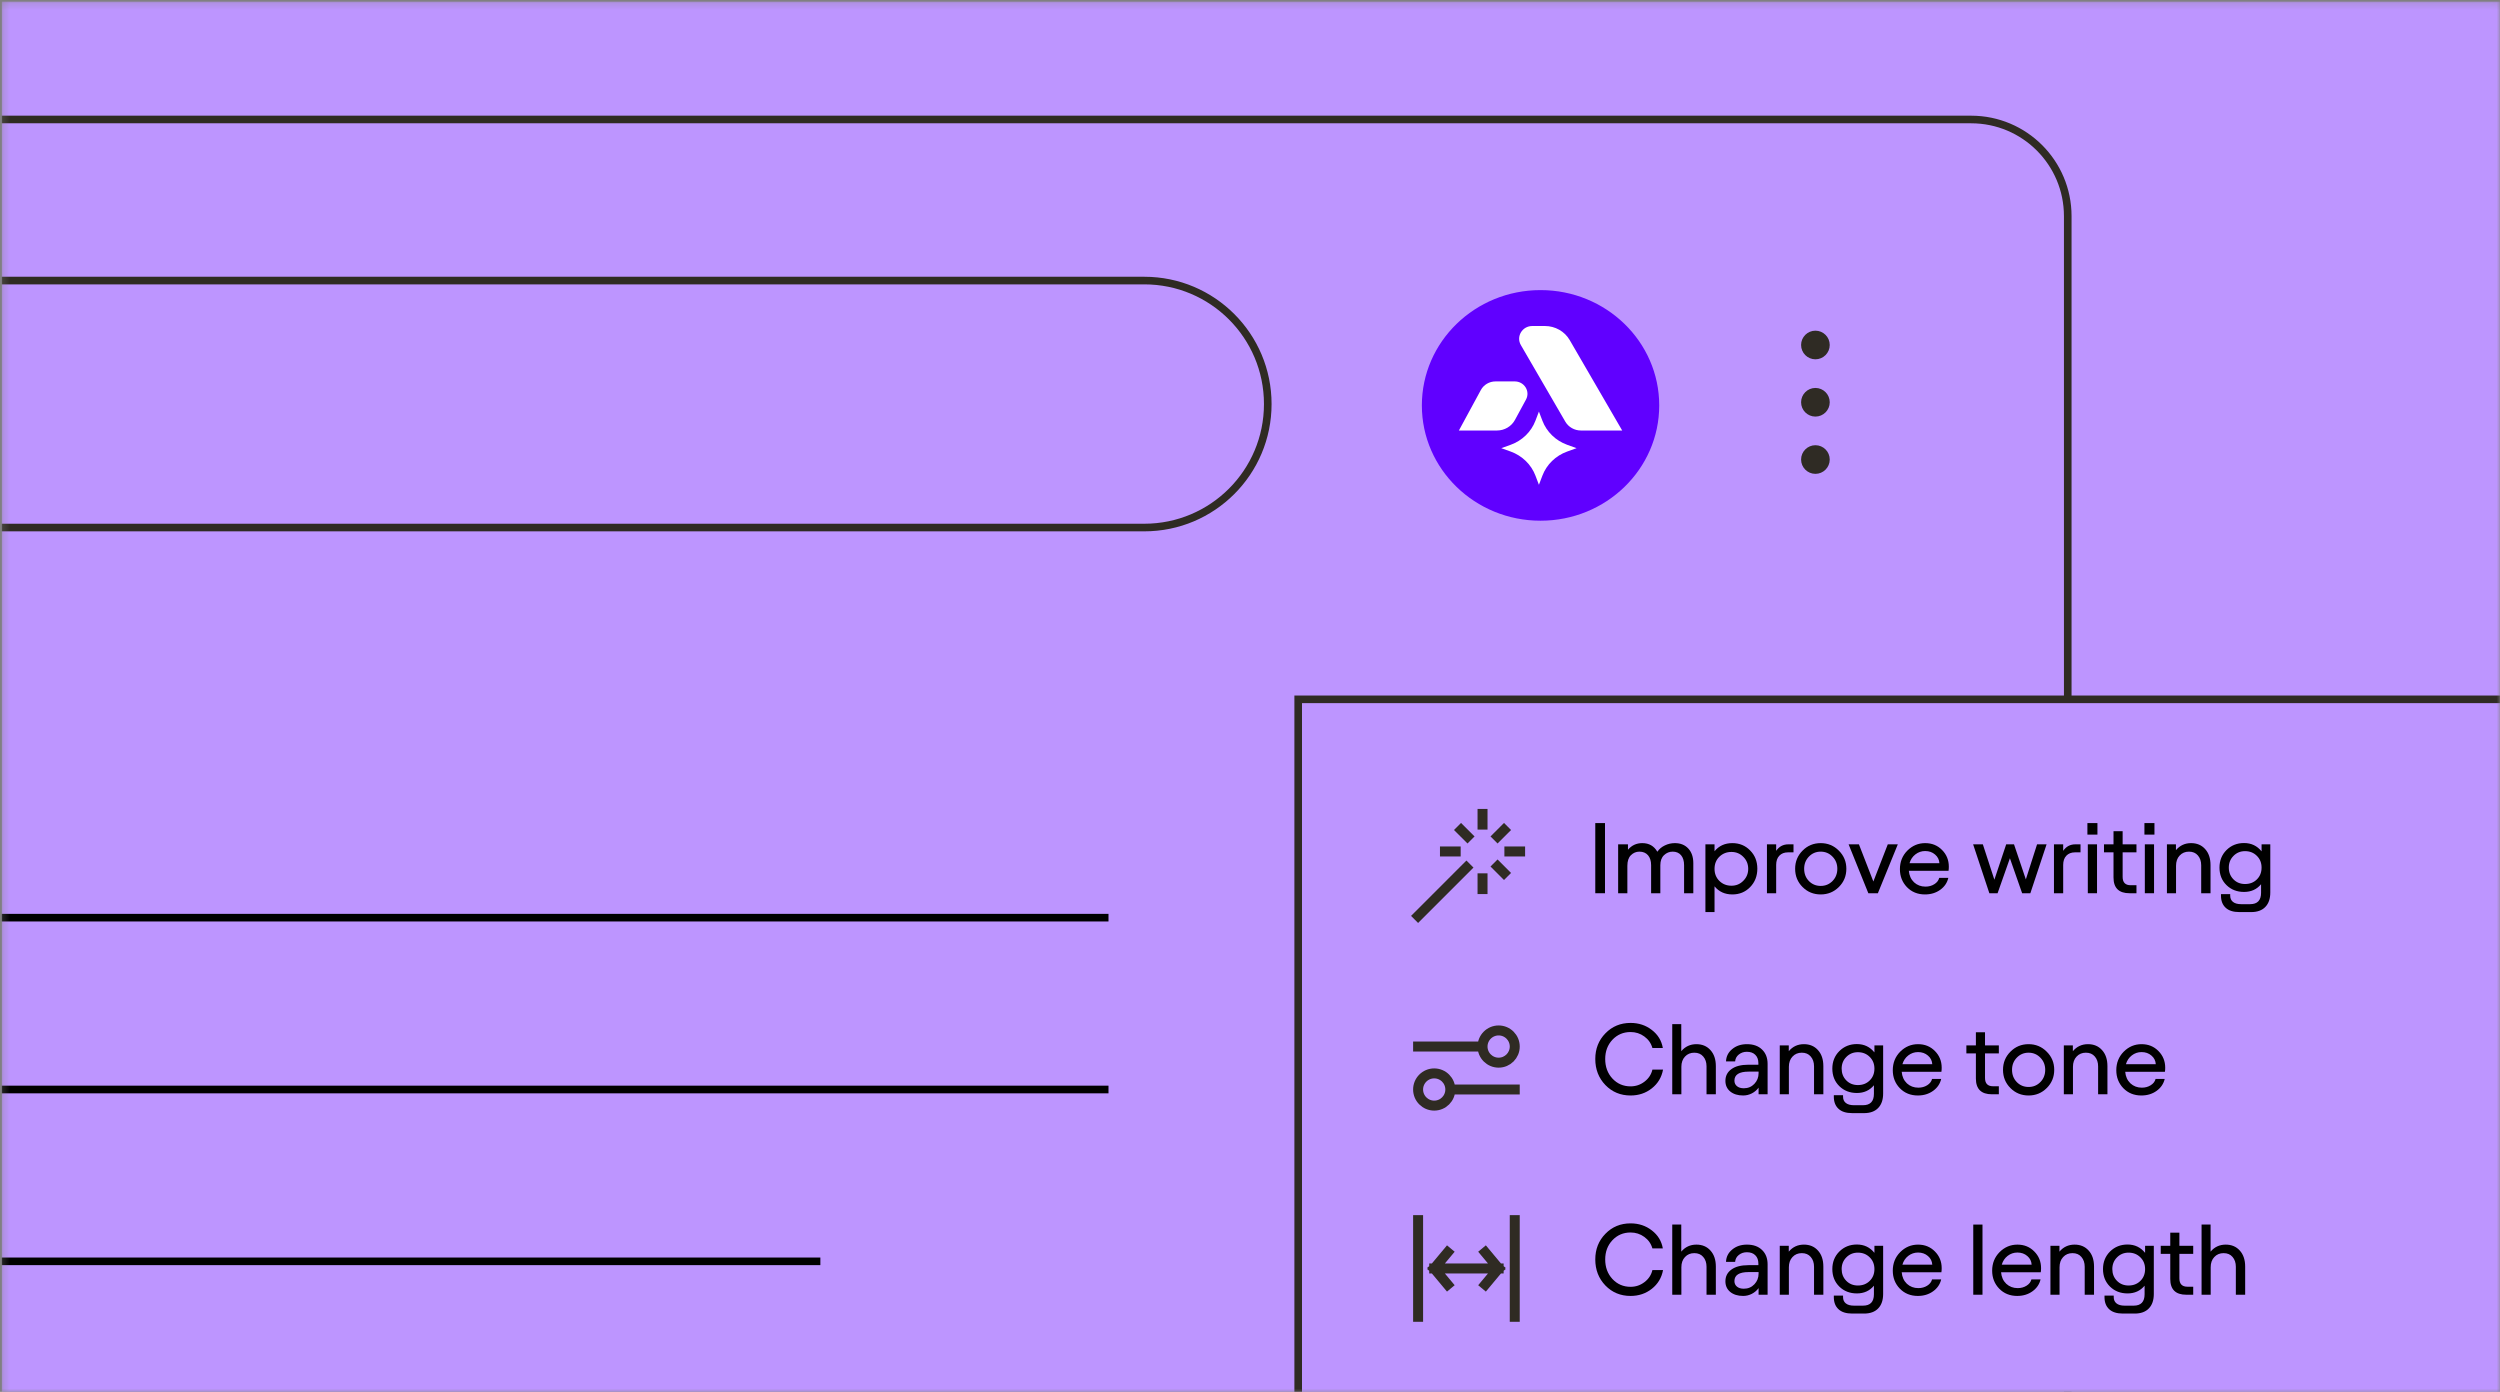 <svg width="370" height="206" viewBox="0 0 370 206" fill="none" xmlns="http://www.w3.org/2000/svg">
<rect x="0" y="0" width="370" height="206" fill="#808080" stroke="none"/>
<g clip-path="url(#clip0_1_4397)">
<mask id="mask0_1_4397" style="mask-type:luminance" maskUnits="userSpaceOnUse" x="0" y="0" width="370" height="207">
<path d="M369.994 0.203H0.235V206.275H369.994V0.203Z" fill="white"/>
</mask>
<g mask="url(#mask0_1_4397)">
<path d="M369.993 0.203H0.235V206.275H369.993V0.203Z" fill="#BD95FF"/>
<path d="M291.724 17.685H-52.607C-60.506 17.685 -66.91 24.088 -66.91 31.988V216.87C-66.91 224.769 -60.506 231.173 -52.607 231.173H291.724C299.624 231.173 306.027 224.769 306.027 216.87V31.988C306.027 24.088 299.624 17.685 291.724 17.685Z" stroke="#2F2B23" stroke-width="1.126"/>
<path d="M169.354 41.523H-27.179C-37.273 41.523 -45.455 49.706 -45.455 59.8C-45.455 69.893 -37.273 78.076 -27.179 78.076H169.354C179.448 78.076 187.63 69.893 187.63 59.8C187.63 49.706 179.448 41.523 169.354 41.523Z" stroke="#2F2B23" stroke-width="1.126"/>
<path d="M268.681 53.177C269.851 53.177 270.8 52.229 270.8 51.058C270.8 49.888 269.851 48.94 268.681 48.94C267.51 48.94 266.562 49.888 266.562 51.058C266.562 52.229 267.51 53.177 268.681 53.177Z" fill="#2F2B24"/>
<path d="M268.681 61.654C269.851 61.654 270.8 60.705 270.8 59.535C270.8 58.365 269.851 57.416 268.681 57.416C267.51 57.416 266.562 58.365 266.562 59.535C266.562 60.705 267.51 61.654 268.681 61.654Z" fill="#2F2B24"/>
<path d="M268.681 70.13C269.851 70.13 270.8 69.181 270.8 68.011C270.8 66.84 269.851 65.892 268.681 65.892C267.51 65.892 266.562 66.84 266.562 68.011C266.562 69.181 267.51 70.13 268.681 70.13Z" fill="#2F2B24"/>
<path d="M372.774 103.504H192.133V241.238H372.774V103.504Z" fill="#BD95FF" stroke="#2F2B23" stroke-width="1.126"/>
<path d="M219.415 122.045V120.456M219.415 131.581V129.992M213.853 126.018H215.442M223.388 126.018H224.977M221.64 128.243L222.593 129.197M221.64 123.793L222.593 122.84M217.19 123.793L216.236 122.84M209.879 135.554L217.031 128.402" stroke="#2F2B23" stroke-width="1.477" stroke-linecap="square"/>
<path d="M331.435 134.988C330.525 134.988 329.843 134.771 329.388 134.336C328.933 133.91 328.706 133.322 328.706 132.571V132.333H330.07V132.556C330.07 132.951 330.204 133.258 330.471 133.475C330.747 133.703 331.153 133.817 331.687 133.817H333.022C334.1 133.817 334.639 133.253 334.639 132.126V130.865C334.006 131.626 333.165 132.007 332.117 132.007C331.079 132.007 330.213 131.671 329.522 130.998C328.829 130.316 328.483 129.45 328.483 128.403C328.483 127.364 328.829 126.499 329.522 125.807C330.224 125.114 331.089 124.769 332.117 124.769C333.185 124.769 334.05 125.179 334.713 126V124.961H336.004V132.081C336.004 133.001 335.761 133.713 335.277 134.217C334.792 134.731 334.09 134.988 333.17 134.988H331.435ZM329.863 128.403C329.863 129.094 330.09 129.673 330.545 130.138C331 130.603 331.573 130.835 332.266 130.835C332.978 130.835 333.561 130.607 334.016 130.153C334.481 129.698 334.713 129.115 334.713 128.403C334.713 127.7 334.481 127.122 334.016 126.667C333.551 126.202 332.968 125.97 332.266 125.97C331.583 125.97 331.01 126.207 330.545 126.682C330.09 127.147 329.863 127.72 329.863 128.403Z" fill="black"/>
<path d="M320.705 132.199V124.96H322.04V125.821C322.623 125.128 323.37 124.782 324.279 124.782C325.14 124.782 325.832 125.074 326.356 125.657C326.89 126.241 327.157 127.032 327.157 128.031V132.199H325.777V128.06C325.777 127.467 325.614 126.982 325.288 126.607C324.972 126.231 324.531 126.043 323.968 126.043C323.404 126.043 322.944 126.236 322.588 126.622C322.232 126.997 322.054 127.501 322.054 128.134V132.199H320.705Z" fill="black"/>
<path d="M317.435 124.961H318.799V132.199H317.435V124.961ZM317.375 123.522V121.816H318.859V123.522H317.375Z" fill="black"/>
<path d="M311.391 126.147V124.961H312.8V123.018H314.15V124.961H316.197V126.147H314.15V129.781C314.15 130.602 314.545 131.013 315.336 131.013H316.197V132.199H315.173C313.591 132.199 312.8 131.423 312.8 129.87V126.147H311.391Z" fill="black"/>
<path d="M308.996 124.961H310.36V132.199H308.996V124.961ZM308.936 123.522V121.816H310.42V123.522H308.936Z" fill="black"/>
<path d="M305.351 124.961V125.925C305.787 125.282 306.39 124.961 307.161 124.961H307.917V126.148H307.101C306.558 126.148 306.128 126.316 305.811 126.652C305.505 126.978 305.351 127.433 305.351 128.017V132.199H303.987V124.961H305.351Z" fill="black"/>
<path d="M294.425 132.199L292.022 124.961H293.461L295.167 130.197L296.917 124.961H298.074L299.825 130.152L301.486 124.961H302.895L300.492 132.199H299.276L297.466 127.023L295.642 132.199H294.425Z" fill="black"/>
<path d="M284.895 132.377C283.818 132.377 282.928 132.016 282.225 131.294C281.534 130.572 281.187 129.687 281.187 128.639C281.187 127.551 281.553 126.636 282.285 125.895C283.026 125.153 283.907 124.782 284.925 124.782C285.924 124.782 286.755 125.119 287.417 125.791C288.09 126.463 288.426 127.289 288.426 128.268C288.426 128.505 288.411 128.708 288.381 128.876H282.507C282.567 129.578 282.824 130.147 283.279 130.582C283.744 131.007 284.307 131.22 284.97 131.22C285.464 131.22 285.899 131.101 286.275 130.864C286.66 130.626 286.903 130.315 287.002 129.929H288.351C288.184 130.651 287.783 131.239 287.15 131.694C286.517 132.149 285.766 132.377 284.895 132.377ZM282.611 127.749H287.031C287.002 127.234 286.789 126.81 286.393 126.473C285.998 126.127 285.509 125.954 284.925 125.954C284.391 125.954 283.912 126.117 283.486 126.444C283.061 126.77 282.769 127.205 282.611 127.749Z" fill="black"/>
<path d="M276.515 132.199L273.593 124.961H275.121L277.257 130.464L279.392 124.961H280.876L277.924 132.199H276.515Z" fill="black"/>
<path d="M272.147 131.279C271.416 132.011 270.52 132.377 269.462 132.377C268.404 132.377 267.509 132.011 266.778 131.279C266.046 130.547 265.68 129.647 265.68 128.579C265.68 127.522 266.046 126.626 266.778 125.895C267.509 125.153 268.404 124.782 269.462 124.782C270.52 124.782 271.416 125.153 272.147 125.895C272.889 126.626 273.26 127.522 273.26 128.579C273.26 129.647 272.889 130.547 272.147 131.279ZM267.015 128.579C267.015 129.302 267.247 129.904 267.712 130.389C268.187 130.874 268.77 131.116 269.462 131.116C270.155 131.116 270.738 130.874 271.213 130.389C271.687 129.904 271.925 129.302 271.925 128.579C271.925 127.867 271.687 127.269 271.213 126.785C270.738 126.29 270.155 126.043 269.462 126.043C268.77 126.043 268.187 126.29 267.712 126.785C267.247 127.269 267.015 127.867 267.015 128.579Z" fill="black"/>
<path d="M262.873 124.961V125.925C263.308 125.282 263.911 124.961 264.683 124.961H265.439V126.148H264.623C264.079 126.148 263.649 126.316 263.333 126.652C263.026 126.978 262.873 127.433 262.873 128.017V132.199H261.508V124.961H262.873Z" fill="black"/>
<path d="M252.401 134.987V124.96H253.751V125.984C254.404 125.183 255.284 124.782 256.392 124.782C257.439 124.782 258.315 125.143 259.017 125.865C259.729 126.577 260.085 127.477 260.085 128.565C260.085 129.652 259.729 130.562 259.017 131.294C258.315 132.016 257.439 132.377 256.392 132.377C255.284 132.377 254.404 131.976 253.751 131.175V134.987H252.401ZM253.751 128.594C253.751 129.306 253.989 129.9 254.463 130.374C254.947 130.849 255.546 131.086 256.258 131.086C256.95 131.086 257.534 130.844 258.008 130.359C258.493 129.875 258.735 129.287 258.735 128.594C258.735 127.882 258.493 127.289 258.008 126.814C257.534 126.33 256.95 126.088 256.258 126.088C255.546 126.088 254.947 126.325 254.463 126.8C253.989 127.264 253.751 127.863 253.751 128.594Z" fill="black"/>
<path d="M239.485 132.199V124.96H240.939V125.761C241.492 125.109 242.199 124.782 243.06 124.782C244.058 124.782 244.8 125.208 245.285 126.058C245.561 125.653 245.932 125.341 246.397 125.123C246.862 124.896 247.356 124.782 247.88 124.782C248.711 124.782 249.373 125.049 249.868 125.583C250.362 126.117 250.61 126.839 250.61 127.749V132.199H249.245V128.045C249.245 127.422 249.097 126.933 248.8 126.577C248.503 126.221 248.088 126.043 247.554 126.043C247.069 126.043 246.644 126.216 246.278 126.562C245.912 126.908 245.73 127.408 245.73 128.06V132.199H244.365V128.045C244.365 127.422 244.211 126.933 243.905 126.577C243.598 126.221 243.173 126.043 242.63 126.043C242.145 126.043 241.725 126.221 241.369 126.577C241.022 126.923 240.85 127.447 240.85 128.149V132.199H239.485Z" fill="black"/>
<path d="M236.102 121.816H237.54V132.199H236.102V121.816Z" fill="black"/>
<path d="M209.879 154.89H219.415M219.415 154.89C219.415 156.206 220.482 157.274 221.799 157.274C223.115 157.274 224.183 156.206 224.183 154.89C224.183 153.573 223.115 152.506 221.799 152.506C220.482 152.506 219.415 153.573 219.415 154.89ZM214.647 161.247H224.183M214.647 161.247C214.647 162.563 213.58 163.631 212.263 163.631C210.947 163.631 209.879 162.563 209.879 161.247C209.879 159.93 210.947 158.863 212.263 158.863C213.58 158.863 214.647 159.93 214.647 161.247Z" stroke="#2F2B23" stroke-width="1.477" stroke-linecap="square"/>
<path d="M316.92 162.132C315.842 162.132 314.952 161.771 314.25 161.049C313.558 160.327 313.212 159.442 313.212 158.394C313.212 157.306 313.578 156.391 314.31 155.65C315.051 154.908 315.931 154.537 316.949 154.537C317.949 154.537 318.779 154.873 319.442 155.546C320.114 156.218 320.451 157.044 320.451 158.023C320.451 158.26 320.436 158.463 320.406 158.631H314.532C314.592 159.333 314.849 159.902 315.303 160.337C315.768 160.762 316.332 160.975 316.994 160.975C317.489 160.975 317.924 160.856 318.3 160.619C318.685 160.381 318.928 160.07 319.026 159.684H320.376C320.208 160.406 319.807 160.994 319.175 161.449C318.542 161.904 317.79 162.132 316.92 162.132ZM314.636 157.504H319.056C319.026 156.989 318.814 156.564 318.418 156.228C318.023 155.882 317.533 155.709 316.949 155.709C316.416 155.709 315.936 155.872 315.511 156.198C315.086 156.525 314.794 156.96 314.636 157.504Z" fill="black"/>
<path d="M305.448 161.954V154.715H306.783V155.575C307.367 154.883 308.113 154.537 309.022 154.537C309.883 154.537 310.575 154.829 311.099 155.412C311.633 155.996 311.9 156.787 311.9 157.786V161.954H310.521V157.815C310.521 157.222 310.357 156.737 310.031 156.362C309.715 155.986 309.275 155.798 308.711 155.798C308.147 155.798 307.688 155.991 307.332 156.376C306.976 156.752 306.798 157.256 306.798 157.889V161.954H305.448Z" fill="black"/>
<path d="M302.914 161.034C302.182 161.766 301.287 162.132 300.229 162.132C299.171 162.132 298.276 161.766 297.544 161.034C296.812 160.302 296.446 159.402 296.446 158.334C296.446 157.276 296.812 156.381 297.544 155.65C298.276 154.908 299.171 154.537 300.229 154.537C301.287 154.537 302.182 154.908 302.914 155.65C303.655 156.381 304.026 157.276 304.026 158.334C304.026 159.402 303.655 160.302 302.914 161.034ZM297.781 158.334C297.781 159.056 298.014 159.659 298.479 160.144C298.953 160.629 299.536 160.871 300.229 160.871C300.921 160.871 301.504 160.629 301.979 160.144C302.454 159.659 302.691 159.056 302.691 158.334C302.691 157.622 302.454 157.024 301.979 156.54C301.504 156.045 300.921 155.798 300.229 155.798C299.536 155.798 298.953 156.045 298.479 156.54C298.014 157.024 297.781 157.622 297.781 158.334Z" fill="black"/>
<path d="M291.023 155.902V154.716H292.432V152.772H293.782V154.716H295.829V155.902H293.782V159.536C293.782 160.357 294.177 160.767 294.968 160.767H295.829V161.954H294.805C293.223 161.954 292.432 161.178 292.432 159.625V155.902H291.023Z" fill="black"/>
<path d="M283.84 162.132C282.763 162.132 281.873 161.771 281.17 161.049C280.478 160.327 280.132 159.442 280.132 158.394C280.132 157.306 280.498 156.391 281.229 155.65C281.971 154.908 282.852 154.537 283.87 154.537C284.869 154.537 285.699 154.873 286.362 155.546C287.034 156.218 287.37 157.044 287.37 158.023C287.37 158.26 287.355 158.463 287.326 158.631H281.452C281.511 159.333 281.769 159.902 282.223 160.337C282.688 160.762 283.252 160.975 283.914 160.975C284.409 160.975 284.844 160.856 285.22 160.619C285.605 160.381 285.848 160.07 285.946 159.684H287.296C287.128 160.406 286.728 160.994 286.095 161.449C285.462 161.904 284.71 162.132 283.84 162.132ZM281.556 157.504H285.976C285.946 156.989 285.734 156.564 285.338 156.228C284.943 155.882 284.454 155.709 283.87 155.709C283.336 155.709 282.856 155.872 282.431 156.198C282.006 156.525 281.714 156.96 281.556 157.504Z" fill="black"/>
<path d="M274.136 164.743C273.226 164.743 272.544 164.526 272.09 164.091C271.634 163.665 271.407 163.077 271.407 162.326V162.088H272.772V162.311C272.772 162.706 272.905 163.013 273.172 163.23C273.449 163.458 273.855 163.572 274.389 163.572H275.724C276.801 163.572 277.34 163.008 277.34 161.881V160.62C276.707 161.381 275.867 161.762 274.819 161.762C273.78 161.762 272.915 161.426 272.223 160.753C271.531 160.071 271.185 159.205 271.185 158.158C271.185 157.119 271.531 156.254 272.223 155.562C272.925 154.869 273.79 154.523 274.819 154.523C275.887 154.523 276.752 154.933 277.415 155.755V154.716H278.705V161.836C278.705 162.756 278.462 163.468 277.978 163.972C277.493 164.486 276.792 164.743 275.872 164.743H274.136ZM272.564 158.158C272.564 158.849 272.791 159.428 273.246 159.893C273.701 160.358 274.275 160.59 274.967 160.59C275.679 160.59 276.262 160.362 276.717 159.908C277.182 159.453 277.415 158.869 277.415 158.158C277.415 157.455 277.182 156.877 276.717 156.422C276.252 155.957 275.669 155.725 274.967 155.725C274.285 155.725 273.711 155.962 273.246 156.437C272.791 156.901 272.564 157.475 272.564 158.158Z" fill="black"/>
<path d="M263.404 161.954V154.715H264.739V155.575C265.322 154.883 266.069 154.537 266.978 154.537C267.839 154.537 268.531 154.829 269.055 155.412C269.589 155.996 269.856 156.787 269.856 157.786V161.954H268.477V157.815C268.477 157.222 268.313 156.737 267.987 156.362C267.671 155.986 267.231 155.798 266.667 155.798C266.103 155.798 265.644 155.991 265.288 156.376C264.932 156.752 264.754 157.256 264.754 157.889V161.954H263.404Z" fill="black"/>
<path d="M257.986 162.132C257.195 162.132 256.557 161.934 256.072 161.538C255.597 161.143 255.36 160.619 255.36 159.966C255.36 159.234 255.657 158.656 256.25 158.231C256.843 157.796 257.684 157.578 258.772 157.578H260.24V157.341C260.24 156.817 260.087 156.406 259.78 156.109C259.484 155.813 259.068 155.664 258.534 155.664C258.08 155.664 257.684 155.798 257.348 156.065C257.012 156.332 256.829 156.673 256.799 157.088H255.449C255.479 156.347 255.785 155.739 256.369 155.264C256.953 154.779 257.679 154.537 258.549 154.537C259.498 154.537 260.245 154.804 260.789 155.338C261.333 155.862 261.605 156.569 261.605 157.459V161.954H260.27V160.975C260.023 161.321 259.691 161.602 259.276 161.82C258.871 162.028 258.441 162.132 257.986 162.132ZM256.695 159.936C256.695 160.273 256.819 160.544 257.066 160.752C257.313 160.96 257.654 161.064 258.089 161.064C258.712 161.064 259.231 160.846 259.647 160.411C260.062 159.976 260.27 159.447 260.27 158.824V158.601H258.801C257.398 158.601 256.695 159.046 256.695 159.936Z" fill="black"/>
<path d="M247.493 161.954V151.571H248.828V155.576C249.411 154.884 250.158 154.538 251.068 154.538C251.928 154.538 252.62 154.83 253.144 155.413C253.678 155.997 253.945 156.788 253.945 157.786V161.954H252.566V157.816C252.566 157.223 252.403 156.738 252.076 156.362C251.76 155.987 251.32 155.799 250.756 155.799C250.193 155.799 249.733 155.992 249.377 156.377C249.021 156.753 248.843 157.258 248.843 157.89V161.954H247.493Z" fill="black"/>
<path d="M241.323 162.132C239.839 162.132 238.598 161.618 237.6 160.589C236.601 159.551 236.102 158.266 236.102 156.732C236.102 155.219 236.601 153.954 237.6 152.935C238.598 151.907 239.839 151.393 241.323 151.393C242.529 151.393 243.577 151.739 244.467 152.431C245.367 153.123 245.911 154.013 246.099 155.101H244.556C244.359 154.399 243.958 153.83 243.355 153.395C242.762 152.96 242.084 152.742 241.323 152.742C240.255 152.742 239.36 153.123 238.638 153.885C237.926 154.646 237.57 155.596 237.57 156.732C237.57 157.889 237.926 158.854 238.638 159.625C239.36 160.396 240.255 160.782 241.323 160.782C242.094 160.782 242.781 160.55 243.385 160.085C243.997 159.62 244.388 159.027 244.556 158.305H246.129C245.921 159.442 245.367 160.366 244.467 161.078C243.577 161.781 242.529 162.132 241.323 162.132Z" fill="black"/>
<path d="M224.183 194.885V180.582M209.879 194.885V180.582M212.263 187.734H221.799M212.263 187.734L214.25 185.35M212.263 187.734L214.25 190.117M221.799 187.734L219.812 185.35M221.799 187.734L219.812 190.117" stroke="#2F2B23" stroke-width="1.477" stroke-linecap="square"/>
<path d="M325.832 191.619V181.236H327.167V185.241C327.751 184.549 328.497 184.203 329.407 184.203C330.268 184.203 330.959 184.495 331.484 185.078C332.018 185.662 332.285 186.453 332.285 187.451V191.619H330.905V187.481C330.905 186.888 330.742 186.403 330.416 186.027C330.099 185.652 329.659 185.464 329.096 185.464C328.532 185.464 328.072 185.657 327.716 186.042C327.36 186.418 327.182 186.923 327.182 187.555V191.619H325.832Z" fill="black"/>
<path d="M319.79 185.568V184.382H321.199V182.438H322.549V184.382H324.596V185.568H322.549V189.202C322.549 190.023 322.945 190.433 323.736 190.433H324.596V191.62H323.572C321.991 191.62 321.199 190.844 321.199 189.291V185.568H319.79Z" fill="black"/>
<path d="M314.196 194.408C313.286 194.408 312.603 194.191 312.149 193.756C311.694 193.33 311.467 192.742 311.467 191.991V191.753H312.831V191.976C312.831 192.371 312.965 192.678 313.232 192.895C313.508 193.123 313.914 193.237 314.448 193.237H315.783C316.86 193.237 317.4 192.673 317.4 191.546V190.285C316.767 191.046 315.926 191.427 314.878 191.427C313.84 191.427 312.974 191.091 312.282 190.418C311.59 189.736 311.244 188.87 311.244 187.823C311.244 186.784 311.59 185.919 312.282 185.227C312.984 184.534 313.849 184.188 314.878 184.188C315.946 184.188 316.811 184.599 317.474 185.42V184.381H318.764V191.501C318.764 192.421 318.522 193.133 318.037 193.637C317.553 194.151 316.851 194.408 315.931 194.408H314.196ZM312.623 187.823C312.623 188.514 312.851 189.093 313.306 189.558C313.76 190.023 314.334 190.255 315.026 190.255C315.738 190.255 316.322 190.027 316.777 189.573C317.241 189.118 317.474 188.535 317.474 187.823C317.474 187.12 317.241 186.542 316.777 186.087C316.312 185.622 315.728 185.39 315.026 185.39C314.344 185.39 313.77 185.627 313.306 186.102C312.851 186.567 312.623 187.14 312.623 187.823Z" fill="black"/>
<path d="M303.463 191.62V184.381H304.798V185.241C305.382 184.549 306.129 184.203 307.038 184.203C307.898 184.203 308.591 184.495 309.115 185.078C309.649 185.662 309.916 186.453 309.916 187.452V191.62H308.536V187.481C308.536 186.888 308.373 186.403 308.047 186.028C307.731 185.652 307.29 185.464 306.727 185.464C306.163 185.464 305.703 185.657 305.347 186.042C304.991 186.418 304.813 186.922 304.813 187.555V191.62H303.463Z" fill="black"/>
<path d="M298.547 191.798C297.469 191.798 296.579 191.437 295.877 190.715C295.184 189.993 294.839 189.108 294.839 188.06C294.839 186.972 295.205 186.057 295.936 185.316C296.678 184.574 297.558 184.203 298.576 184.203C299.575 184.203 300.406 184.54 301.068 185.212C301.741 185.884 302.077 186.71 302.077 187.689C302.077 187.926 302.062 188.129 302.032 188.297H296.159C296.218 188.999 296.475 189.568 296.93 190.003C297.395 190.428 297.958 190.641 298.621 190.641C299.115 190.641 299.551 190.522 299.926 190.285C300.312 190.047 300.554 189.736 300.653 189.35H302.003C301.835 190.072 301.434 190.66 300.801 191.115C300.168 191.57 299.417 191.798 298.547 191.798ZM296.262 187.17H300.683C300.653 186.655 300.441 186.23 300.045 185.894C299.649 185.548 299.16 185.375 298.576 185.375C298.042 185.375 297.563 185.538 297.138 185.864C296.712 186.191 296.421 186.626 296.262 187.17Z" fill="black"/>
<path d="M293.408 181.236V191.619H292.043V181.236H293.408Z" fill="black"/>
<path d="M283.84 191.798C282.763 191.798 281.873 191.437 281.17 190.715C280.478 189.993 280.132 189.108 280.132 188.06C280.132 186.972 280.498 186.057 281.229 185.316C281.971 184.574 282.852 184.203 283.87 184.203C284.869 184.203 285.699 184.54 286.362 185.212C287.034 185.884 287.37 186.71 287.37 187.689C287.37 187.926 287.355 188.129 287.326 188.297H281.452C281.511 188.999 281.769 189.568 282.223 190.003C282.688 190.428 283.252 190.641 283.914 190.641C284.409 190.641 284.844 190.522 285.22 190.285C285.605 190.047 285.848 189.736 285.946 189.35H287.296C287.128 190.072 286.728 190.66 286.095 191.115C285.462 191.57 284.71 191.798 283.84 191.798ZM281.556 187.17H285.976C285.946 186.655 285.734 186.23 285.338 185.894C284.943 185.548 284.454 185.375 283.87 185.375C283.336 185.375 282.856 185.538 282.431 185.864C282.006 186.191 281.714 186.626 281.556 187.17Z" fill="black"/>
<path d="M274.136 194.408C273.226 194.408 272.544 194.191 272.09 193.756C271.634 193.33 271.407 192.742 271.407 191.991V191.753H272.772V191.976C272.772 192.371 272.905 192.678 273.172 192.895C273.449 193.123 273.855 193.237 274.389 193.237H275.724C276.801 193.237 277.34 192.673 277.34 191.546V190.285C276.707 191.046 275.867 191.427 274.819 191.427C273.78 191.427 272.915 191.091 272.223 190.418C271.531 189.736 271.185 188.87 271.185 187.823C271.185 186.784 271.531 185.919 272.223 185.227C272.925 184.534 273.79 184.188 274.819 184.188C275.887 184.188 276.752 184.599 277.415 185.42V184.381H278.705V191.501C278.705 192.421 278.462 193.133 277.978 193.637C277.493 194.151 276.792 194.408 275.872 194.408H274.136ZM272.564 187.823C272.564 188.514 272.791 189.093 273.246 189.558C273.701 190.023 274.275 190.255 274.967 190.255C275.679 190.255 276.262 190.027 276.717 189.573C277.182 189.118 277.415 188.535 277.415 187.823C277.415 187.12 277.182 186.542 276.717 186.087C276.252 185.622 275.669 185.39 274.967 185.39C274.285 185.39 273.711 185.627 273.246 186.102C272.791 186.567 272.564 187.14 272.564 187.823Z" fill="black"/>
<path d="M263.404 191.62V184.381H264.739V185.241C265.322 184.549 266.069 184.203 266.978 184.203C267.839 184.203 268.531 184.495 269.055 185.078C269.589 185.662 269.856 186.453 269.856 187.452V191.62H268.477V187.481C268.477 186.888 268.313 186.403 267.987 186.028C267.671 185.652 267.231 185.464 266.667 185.464C266.103 185.464 265.644 185.657 265.288 186.042C264.932 186.418 264.754 186.922 264.754 187.555V191.62H263.404Z" fill="black"/>
<path d="M257.986 191.798C257.195 191.798 256.557 191.6 256.072 191.204C255.597 190.809 255.36 190.285 255.36 189.632C255.36 188.9 255.657 188.322 256.25 187.897C256.843 187.462 257.684 187.244 258.772 187.244H260.24V187.007C260.24 186.483 260.087 186.072 259.78 185.775C259.484 185.479 259.068 185.33 258.534 185.33C258.08 185.33 257.684 185.464 257.348 185.731C257.012 185.998 256.829 186.339 256.799 186.754H255.449C255.479 186.013 255.785 185.405 256.369 184.93C256.953 184.445 257.679 184.203 258.549 184.203C259.498 184.203 260.245 184.47 260.789 185.004C261.333 185.528 261.605 186.235 261.605 187.125V191.62H260.27V190.641C260.023 190.987 259.691 191.268 259.276 191.486C258.871 191.694 258.441 191.798 257.986 191.798ZM256.695 189.602C256.695 189.939 256.819 190.21 257.066 190.418C257.313 190.626 257.654 190.73 258.089 190.73C258.712 190.73 259.231 190.512 259.647 190.077C260.062 189.642 260.27 189.113 260.27 188.49V188.267H258.801C257.398 188.267 256.695 188.712 256.695 189.602Z" fill="black"/>
<path d="M247.493 191.619V181.236H248.828V185.241C249.411 184.549 250.158 184.203 251.068 184.203C251.928 184.203 252.62 184.495 253.144 185.078C253.678 185.662 253.945 186.453 253.945 187.451V191.619H252.566V187.481C252.566 186.888 252.403 186.403 252.076 186.027C251.76 185.652 251.32 185.464 250.756 185.464C250.193 185.464 249.733 185.657 249.377 186.042C249.021 186.418 248.843 186.923 248.843 187.555V191.619H247.493Z" fill="black"/>
<path d="M241.323 191.798C239.839 191.798 238.598 191.284 237.6 190.255C236.601 189.217 236.102 187.932 236.102 186.398C236.102 184.885 236.601 183.62 237.6 182.601C238.598 181.573 239.839 181.059 241.323 181.059C242.529 181.059 243.577 181.405 244.467 182.097C245.367 182.789 245.911 183.679 246.099 184.767H244.556C244.359 184.065 243.958 183.496 243.355 183.061C242.762 182.626 242.084 182.408 241.323 182.408C240.255 182.408 239.36 182.789 238.638 183.551C237.926 184.312 237.57 185.262 237.57 186.398C237.57 187.555 237.926 188.52 238.638 189.291C239.36 190.062 240.255 190.448 241.323 190.448C242.094 190.448 242.781 190.216 243.385 189.751C243.997 189.286 244.388 188.693 244.556 187.971H246.129C245.921 189.108 245.367 190.033 244.467 190.744C243.577 191.447 242.529 191.798 241.323 191.798Z" fill="black"/>
<path d="M164.057 135.818H-9.698" stroke="black" stroke-width="1.126"/>
<path d="M164.057 161.246H-9.698" stroke="black" stroke-width="1.126"/>
<path d="M121.413 186.674H-9.433" stroke="black" stroke-width="1.126"/>
</g>
<g clip-path="url(#clip1_1_4397)">
<path d="M228 77.065C237.701 77.065 245.565 69.425 245.565 60.001C245.565 50.576 237.701 42.935 228 42.935C218.299 42.935 210.435 50.576 210.435 60.001C210.435 69.425 218.299 77.065 228 77.065Z" fill="#6000FF"/>
<path d="M231.942 66.829L233.331 66.33L231.942 65.83C230.244 65.219 228.902 63.913 228.274 62.261L227.76 60.91L227.247 62.261C226.619 63.913 225.277 65.219 223.579 65.83L222.19 66.33L223.579 66.829C225.277 67.44 226.619 68.746 227.247 70.398L227.76 71.75L228.274 70.398C228.902 68.746 230.244 67.44 231.942 66.829Z" fill="white"/>
<path d="M226.774 48.25H228.651C230.17 48.25 231.571 49.044 232.316 50.332L240.085 63.715H233.977C233.018 63.715 232.134 63.212 231.663 62.4L225.085 51.067C224.355 49.809 225.289 48.25 226.774 48.25Z" fill="white"/>
<path d="M224.182 56.45H221.333C220.427 56.45 219.592 56.938 219.168 57.72L215.915 63.715H221.55C222.663 63.715 223.684 63.116 224.207 62.159L225.846 59.138C226.508 57.919 225.598 56.45 224.182 56.45Z" fill="white"/>
</g>
</g>
<defs>
<clipPath id="clip0_1_4397">
<rect width="369.759" height="206.072" fill="white" transform="translate(0.235 0.203)"/>
</clipPath>
<clipPath id="clip1_1_4397">
<rect width="36" height="36" fill="white" transform="translate(210 42)"/>
</clipPath>
</defs>
</svg>
